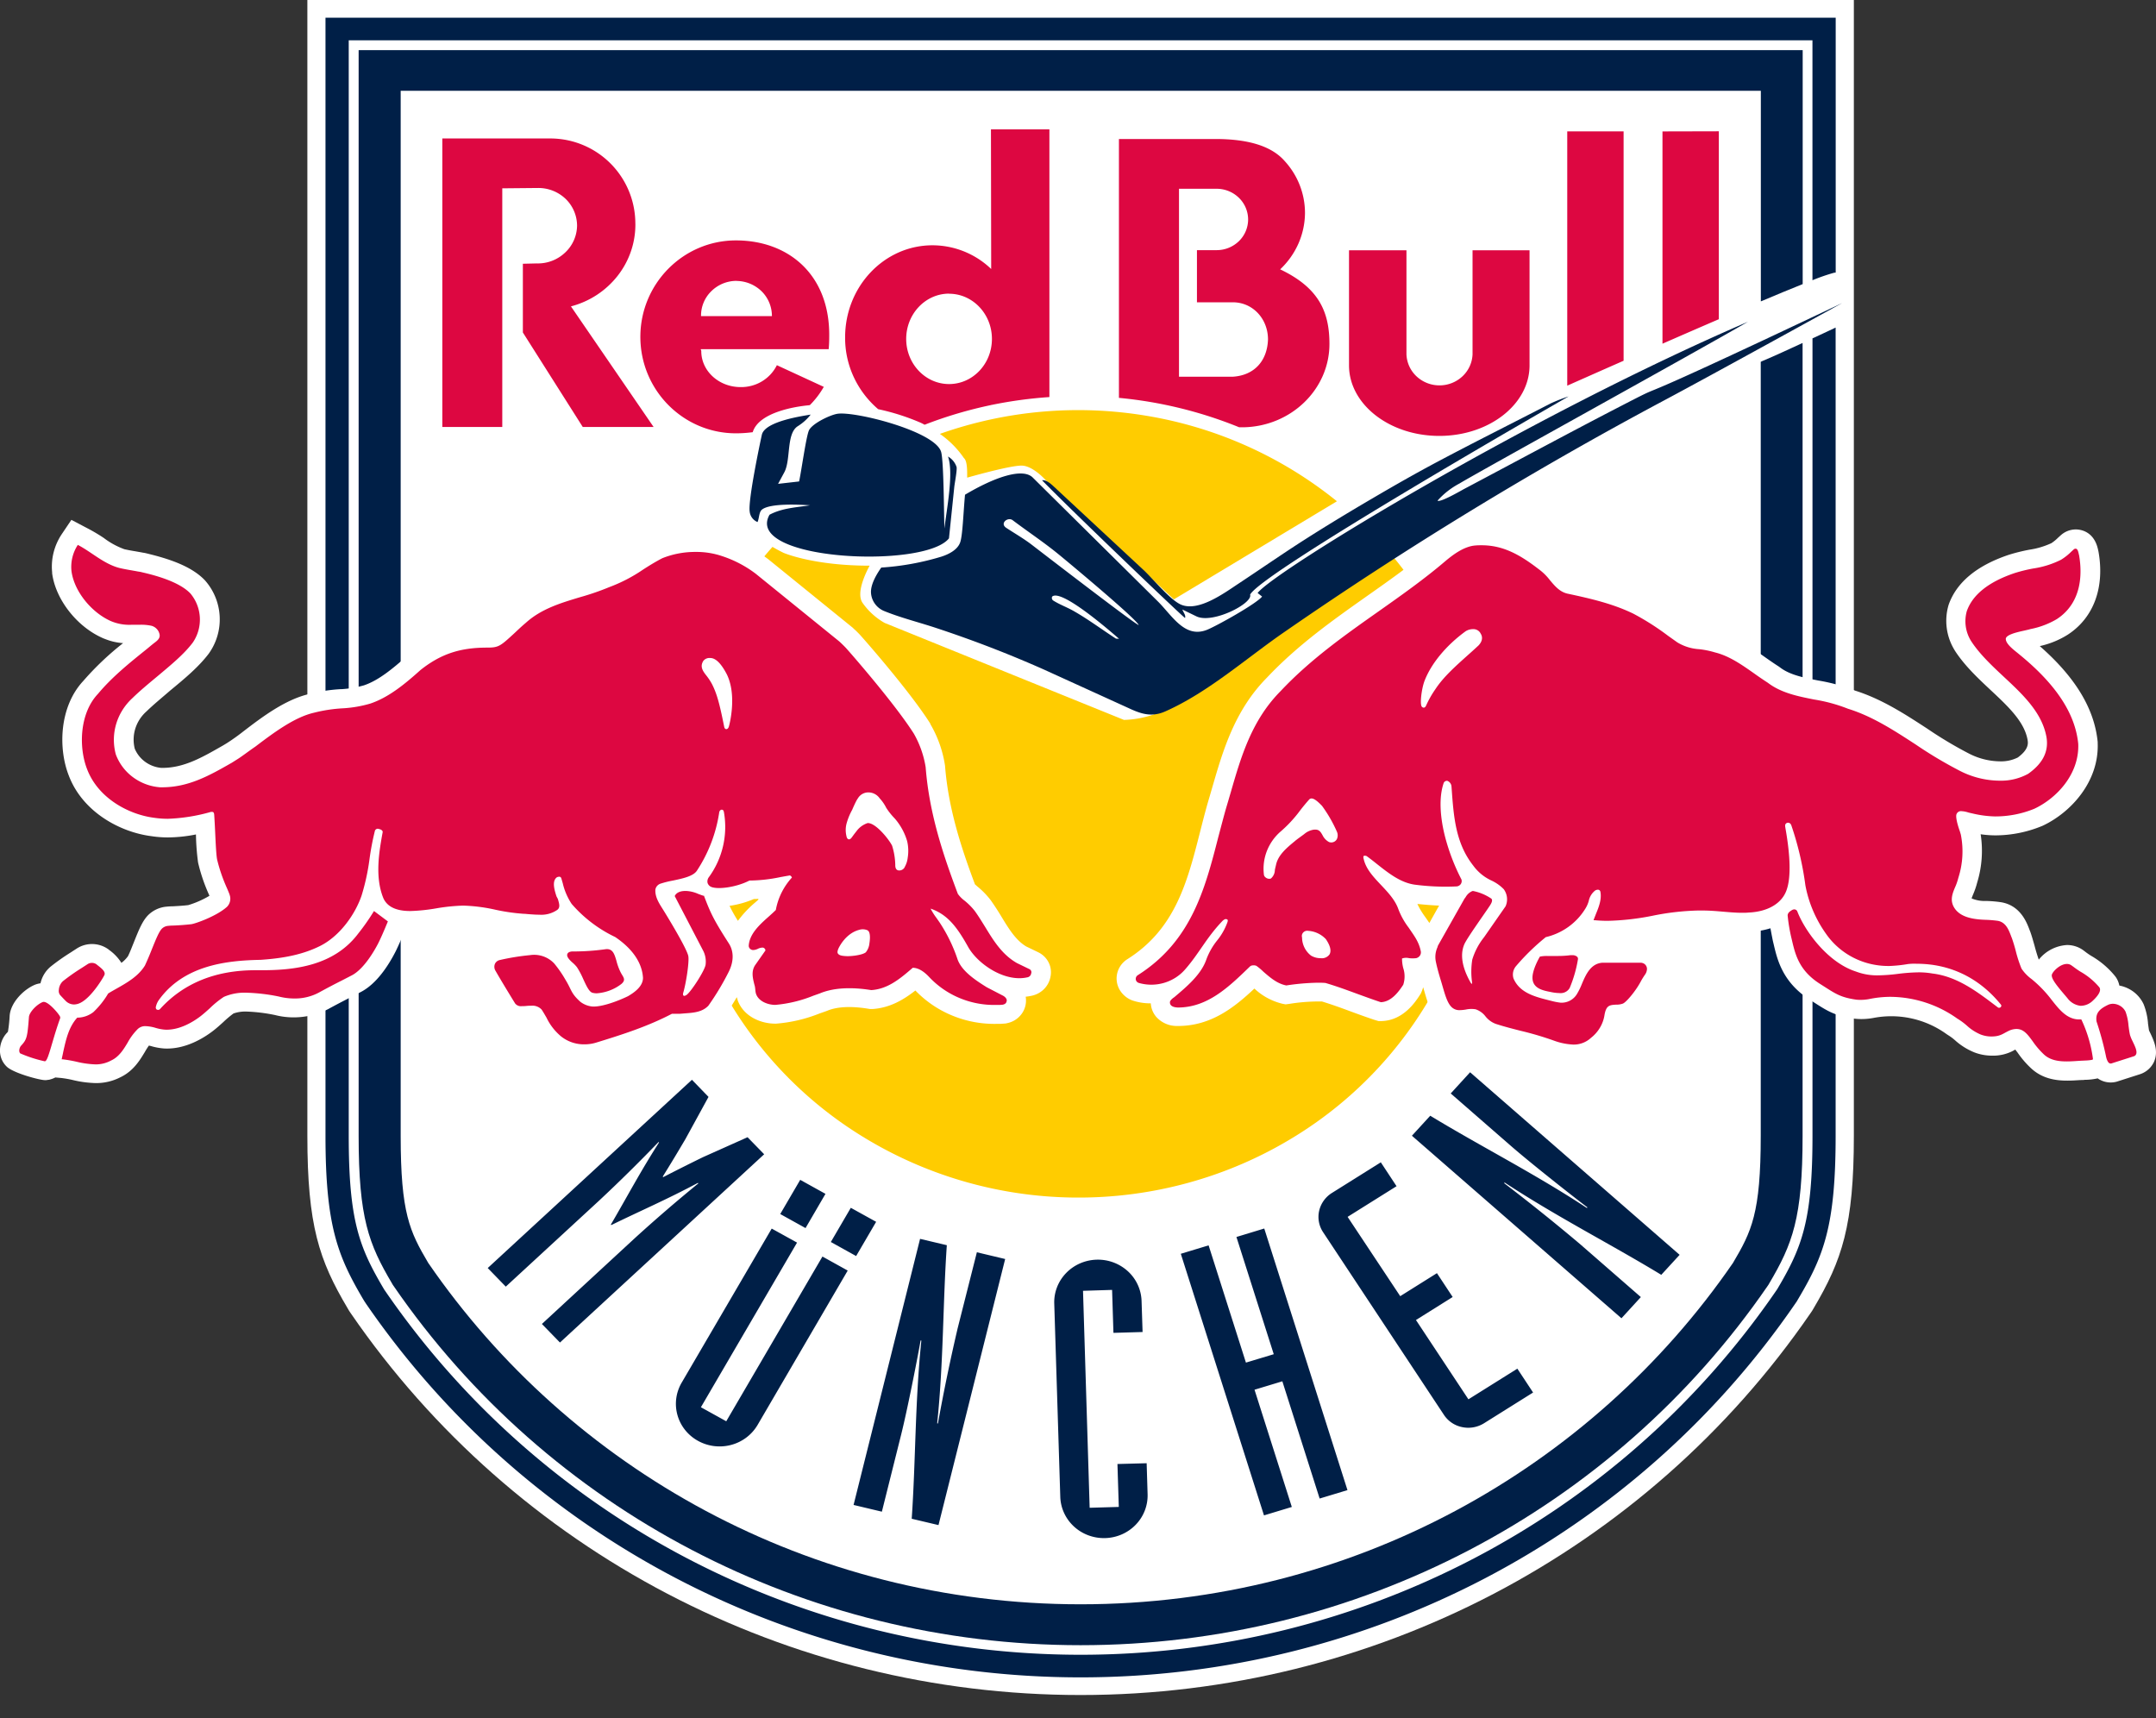 <svg xmlns="http://www.w3.org/2000/svg" width="100%" fill="none" viewBox="0 0 64 51" xmlns:xlink="http://www.w3.org/1999/xlink">
    <rect x="0" y="0" width="64" height="51" fill="#333333" stroke="none"/>
    <path fill="#fff" fill-rule="evenodd"
        d="M9.124 0v33.716c0 2.664.35 3.69 1.193 5.114l.047.08.052.077c4.876 7.092 12.969 11.326 21.661 11.326 8.693 0 16.786-4.238 21.662-11.326l.052-.076.048-.081c.84-1.423 1.192-2.449 1.192-5.114V0H9.124z"
        clip-rule="evenodd"></path>
    <path fill="#FC0" fill-rule="evenodd"
        d="M28.605 13.585l.006.01.008.007c.03.032.091.1.091.456v.12c.408-.115 1.388-.38 1.65-.356.333.03.69.44.69.44l3.796 3.529 4.84-2.912a12.152 12.152 0 00-5.619-2.532 12.305 12.305 0 00-6.167.532 2.8 2.8 0 01.705.706z"
        clip-rule="evenodd"></path>
    <path fill="#FC0" fill-rule="evenodd"
        d="M41.238 16.39c-1.656 1.178-6.62 4.694-7.01 4.824a2.929 2.929 0 01-.863.155L26.26 18.49a2.012 2.012 0 01-.66-.602c-.179-.276.064-.817.214-1.097-1.643 0-2.517-.365-2.556-.382l-.012-.006a4.756 4.756 0 01-.315-.17 11.551 11.551 0 00-2.785 5.965 11.419 11.419 0 00.948 6.487 11.777 11.777 0 004.38 4.97 12.219 12.219 0 006.438 1.892c2.287.02 4.532-.598 6.47-1.78a11.793 11.793 0 004.47-4.896 11.423 11.423 0 001.065-6.47 11.542 11.542 0 00-2.676-6.01h-.002z"
        clip-rule="evenodd"></path>
    <path fill="#001F47"
        d="M52.32 10.714l-.053.026v22.975c0 2.3-.274 2.84-.824 3.772-4.206 6.114-11.309 10.133-19.366 10.133-8.056 0-15.161-4.017-19.365-10.133-.549-.932-.818-1.473-.818-3.772V2.695H52.27v6.251c.467-.198.893-.373 1.242-.513V1.488H10.646V33.72c0 2.442.302 3.21.99 4.375l.021.037.023.034c4.593 6.68 12.218 10.668 20.397 10.668 8.18 0 15.805-3.985 20.398-10.668l.023-.034.021-.037c.688-1.165.99-1.935.99-4.375V10.18c-.378.174-.802.372-1.189.535z">
    </path>
    <path fill="#001F47" fill-rule="evenodd"
        d="M53.803 10.044v23.672c0 2.512-.313 3.307-1.028 4.519l-.027.044-.03.043c-4.646 6.76-12.365 10.796-20.64 10.796-8.276 0-15.995-4.036-20.642-10.796l-.03-.043-.026-.044c-.715-1.213-1.028-2.006-1.028-4.52V1.196h43.45v7.122c.207-.086.419-.159.634-.22a.252.252 0 01.056-.006V.525H9.662v33.19c0 2.663.36 3.563 1.121 4.854l.039.064.042.063c4.775 6.945 12.705 11.093 21.213 11.093s16.44-4.147 21.214-11.093l.043-.062.038-.065c.767-1.29 1.118-2.19 1.118-4.853V9.723c-.131.063-.381.18-.687.321z"
        clip-rule="evenodd"></path>
    <path fill="#001F47" fill-rule="evenodd"
        d="M35.177 18.344c.03-.084-.055-.173-.078-.251l.42.204c.484.227 1.678-.389 1.59-.646.335-.657 9.083-5.671 9.455-5.884a4.709 4.709 0 00-.538.21c-1.128.583-2.266 1.15-3.388 1.747-.643.342-1.292.713-1.923 1.084-.666.39-1.339.797-1.992 1.214-.653.417-1.315.877-1.972 1.311-.426.283-1.168.823-1.679.62-.324-.127-.848-.776-1.133-1.04l-2.656-2.47c-.09-.083-.225-.206-.35-.187.92.944 4.187 4.062 4.244 4.088z"
        clip-rule="evenodd"></path>
    <path fill="#001F47" fill-rule="evenodd"
        d="M47.923 12.152c-1.492.774-2.972 1.574-4.459 2.361-.106.057-.71.409-.792.348.184-.207.406-.38.653-.51.541-.33 6.86-3.815 8.562-4.8-6.553 2.823-14.088 7.42-14.555 8.051l.133.106c-.18.22-1.35.872-1.636.987-.661.262-1.034-.422-1.455-.84l-3.718-3.681c-.305-.3-1.153 0-2.01.511-.05.54-.07 1.198-.142 1.41-.08.234-.359.364-.563.429a7.892 7.892 0 01-1.781.323c-.2.284-.314.542-.305.744a.617.617 0 00.108.318c.065.095.155.17.261.219.498.206 1.052.342 1.561.511 1.092.36 2.164.773 3.212 1.239l2.565 1.168c.358.163.656.238 1.037.067 1.277-.569 2.396-1.576 3.553-2.371a114.427 114.427 0 0111.185-6.824c1.386-.736 5.348-2.923 5.348-2.923-7.634 3.62-4.548 2.013-6.762 3.157zm-14.795 6.805c-.417-.27-.818-.57-1.249-.816-.197-.114-.43-.197-.618-.318a.093.093 0 01-.028-.114c.277-.247 1.774 1.071 1.986 1.252l-.091-.004zm-2.508-2.793c-.234-.179-.504-.334-.75-.496-.202-.135.048-.332.189-.228.453.342.934.66 1.371 1.019.142.114 2.317 1.92 2.371 2.094-.085-.005-2.912-2.182-3.181-2.389z"
        clip-rule="evenodd"></path>
    <path fill="#001F47" fill-rule="evenodd"
        d="M28.17 15.978l.157-1.519c.014-.133.086-.49.069-.595a.563.563 0 00-.255-.313c.175.49-.042 1.575-.106 2.137-.015-.417-.019-1.979-.097-2.27-.165-.608-2.509-1.205-3.063-1.138-.21.025-.747.279-.857.485-.085.16-.234 1.252-.297 1.526l-.624.071.184-.341c.2-.371.055-1.139.394-1.366.15-.093.282-.21.39-.349-.21.038-1.36.193-1.45.6-.054.244-.411 1.936-.361 2.277a.378.378 0 00.233.313c.052-.113.04-.296.132-.37.246-.195 1.114-.148 1.424-.127-.402.063-.826.08-1.2.28-.771 1.365 4.608 1.615 5.327.7z"
        clip-rule="evenodd"></path>
    <path fill="#DD0741"
        d="M26.07 12.146c.433.092.855.227 1.26.402.042.02.081.039.116.06.64-.249 1.3-.444 1.974-.585a.048.048 0 00.008-.008v.006a12.796 12.796 0 011.723-.235V3.84h-1.735l.007 4.145a2.52 2.52 0 00-1.743-.704c-1.431 0-2.593 1.222-2.593 2.732-.003.404.083.804.253 1.172.17.368.418.696.73.962zm2.103-3.427c.701 0 1.272.6 1.272 1.341 0 .742-.57 1.34-1.272 1.34-.702 0-1.273-.6-1.273-1.34 0-.74.57-1.344 1.273-1.344v.003zm8.735 3.964c1.416-.024 2.556-1.127 2.556-2.474 0-.979-.336-1.677-1.463-2.214.231-.217.415-.477.542-.764.126-.287.193-.596.195-.909 0-.57-.215-1.12-.605-1.544-.4-.455-1.105-.652-2.061-.652h-2.857v7.684c1.229.115 2.432.41 3.57.873h.123zm-1.91-1.5v-5.58h1.117c.248 0 .486.097.661.268a.9.9 0 01.274.644.9.9 0 01-.274.644.947.947 0 01-.66.266h-.585v1.548h1.065c.594 0 1.044.492 1.044 1.102-.021.63-.399 1.066-1.044 1.107h-1.598zm11.525.265c.492-.219 1.064-.472 1.673-.74V3.9h-1.673v7.548zm-2.811-.932a.946.946 0 01-.3.655.995.995 0 01-.681.268.995.995 0 01-.682-.268.945.945 0 01-.299-.655V7.429h-1.705v3.416c0 1.155 1.2 2.094 2.68 2.094 1.48 0 2.679-.939 2.679-2.094V7.429h-1.692v3.087zM49.35 3.9v6.302c.562-.246 1.13-.493 1.673-.727V3.897l-1.673.004zM18.86 6.64A2.526 2.526 0 0016.34 4.11h-3.21v8.564h1.78V5.59l1.062-.01a1.169 1.169 0 01.82.325 1.111 1.111 0 01.338.797 1.112 1.112 0 01-.36.8 1.172 1.172 0 01-.836.317l-.413.01v2.04l1.778 2.805h2.103l-2.454-3.58a2.586 2.586 0 001.387-.908c.347-.444.532-.987.526-1.545z">
    </path>
    <path fill="#DD0741"
        d="M23.986 12.032l.054-.007c.162-.162.301-.344.414-.542l-1.393-.643c-.097.197-.25.363-.44.478-.191.116-.412.175-.636.172-.646 0-1.168-.478-1.168-1.067 0-.037-.016-.023-.012-.059h3.794a3.96 3.96 0 00.016-.359c.03-1.844-1.203-2.869-2.768-2.869-1.564 0-2.838 1.282-2.838 2.863 0 1.58 1.271 2.863 2.838 2.863.166 0 .332-.012.497-.033.182-.602 1.301-.764 1.642-.797zm-2.124-3.693a1.083 1.083 0 01.749.31 1.03 1.03 0 01.303.735H20.81a1.01 1.01 0 01.302-.737 1.063 1.063 0 01.75-.31v.002z">
    </path>
    <path fill="#fff"
        d="M63.837 30.678a2.592 2.592 0 01-.044-.092c-.011-.062-.02-.133-.031-.209v-.014a1.948 1.948 0 00-.129-.554.98.98 0 00-.291-.363 1.015 1.015 0 00-.43-.192.674.674 0 00-.117-.267 2.54 2.54 0 00-.716-.613 2.192 2.192 0 01-.155-.105l-.06-.046a.82.82 0 00-.508-.172 1.161 1.161 0 00-.836.434 5.24 5.24 0 01-.124-.409c-.045-.158-.087-.308-.13-.425l-.007-.016-.019-.05c-.081-.213-.272-.713-.844-.805a3.565 3.565 0 00-.448-.037.982.982 0 01-.422-.076c.014-.042.03-.082.047-.122.047-.11.087-.225.117-.342.143-.466.18-.958.105-1.44.143.021.288.032.433.033.477-.001.95-.096 1.389-.278l.024-.01c.841-.398 1.671-1.311 1.628-2.452v-.032c-.097-.987-.662-1.92-1.719-2.846.297-.065.58-.181.835-.342.766-.501 1.096-1.398.908-2.462l-.016-.071c-.123-.546-.534-.588-.658-.588a.672.672 0 00-.449.176l-.079.071a1.24 1.24 0 01-.195.16 2.374 2.374 0 01-.656.195c-.208.039-.414.09-.615.153-.948.319-1.547.818-1.78 1.48a1.659 1.659 0 00.17 1.338l.019.032c.29.447.7.829 1.06 1.166.51.477.994.928 1.093 1.47.016.099.048.28-.29.529a1.11 1.11 0 01-.526.114 2.054 2.054 0 01-.905-.222l-.014-.007c-.431-.223-.847-.472-1.247-.745-.659-.429-1.34-.873-2.133-1.124a5.488 5.488 0 00-1.095-.301c-.435-.085-.846-.166-1.136-.388l-.04-.029c-.127-.08-.258-.172-.384-.26-.38-.27-.818-.57-1.334-.709a3.13 3.13 0 00-.546-.114.945.945 0 01-.397-.102l-.256-.181-.013-.01a8.088 8.088 0 00-1.118-.708c-.659-.322-1.335-.48-2.077-.638a.946.946 0 01-.208-.21 2.247 2.247 0 00-.438-.424c-.555-.426-1.186-.818-2.035-.818-.076 0-.153 0-.22.008-.51.034-.945.356-1.228.596-.623.531-1.3 1.01-1.957 1.472-1.014.716-2.064 1.456-2.982 2.43-.96.97-1.308 2.175-1.617 3.239-.044.152-.088.305-.136.465-.084.294-.16.594-.234.884-.377 1.48-.734 2.869-2.149 3.764a.69.69 0 00-.256.28.668.668 0 00.085.725c.083.102.192.18.318.226.174.057.357.086.542.084a.673.673 0 00.169.41.817.817 0 00.613.262h.025c.976 0 1.67-.547 2.268-1.111.23.218.515.373.827.45l.097.019.106-.013c.322-.053.649-.077.976-.072.286.087.584.195.871.302.224.082.454.166.689.244l.116.035h.102c.64-.023.997-.57 1.131-.778l.026-.04.018-.043a.924.924 0 00.052-.147v.006l.038.131c.084.288.17.586.364.808a.905.905 0 00.709.312c.09 0 .18-.009.269-.025h.031l.03.032c.146.173.339.302.556.375.259.084.52.15.776.216.314.074.623.165.926.272l.033.012c.239.085.491.132.746.137.326.001.64-.115.883-.326a1.56 1.56 0 00.572-.873c.065-.01.129-.026.191-.046.434-.14.858-.917.861-.925.03-.056.066-.114.096-.153a.855.855 0 00.158-.495.732.732 0 00-.221-.518.77.77 0 00-.53-.218h-1.172c-.096.004-.19.022-.282.051l-.014-.02c-.063-.074-.13-.244-.218-.287.005-.006.024-.01.03-.016l.234.024c.145.013.294.021.442.021a8.222 8.222 0 001.445-.165c.401-.07.806-.033 1.211-.033h.149c.174 0 .35.015.538.032.188.017.406.035.626.035.08 0 .155 0 .234-.007.203-.008.404-.043.597-.103.018.099.041.22.071.371l.03.125c.105.444.264 1.117 1.083 1.635l.124.079c.378.242.607.39 1.177.472.197.023.396.014.59-.024a2.805 2.805 0 012.155.485l.055.036c.069.043.133.091.194.145.169.153.364.275.577.361.165.063.34.095.517.096h.013c.24.005.478-.058.682-.181l.07.092c.117.17.253.329.406.47.35.323.776.36 1.071.36.138 0 .27-.009.387-.017.042 0 .088 0 .13-.007a1.845 1.845 0 00.382-.043.673.673 0 00.565.098l.68-.218a.695.695 0 00.425-.367c.144-.323 0-.624-.102-.844zM42.43 27.396l-.052-.076-.07-.1c-.09-.122-.17-.251-.233-.388.203.02.42.04.644.049l-.289.515zm-11.61.87l-.357-.172c-.307-.183-.512-.517-.73-.875a7.615 7.615 0 00-.325-.5 2.438 2.438 0 00-.393-.404l-.074-.066c-.384-1.025-.789-2.219-.888-3.52a3.453 3.453 0 00-.436-1.236v-.011c-.608-.966-2.021-2.568-2.103-2.654-.054-.055-.111-.114-.163-.158l-.036-.036-2.516-2.04-.039-.028a3.939 3.939 0 00-1.134-.591 3.314 3.314 0 00-2.196.074l-.042.02a9.22 9.22 0 00-.619.361c-.27.186-.563.338-.872.456l-.053.02a7.358 7.358 0 01-.8.275c-.595.18-1.27.382-1.827.88l-.342.312c-.136.124-.263.241-.316.275a.939.939 0 01-.108 0c-.942 0-1.636.238-2.337.797l-.023.02c-.427.376-.845.728-1.285.877a3.09 3.09 0 01-.664.114h-.026c-.311.017-.62.064-.922.14-.715.16-1.409.683-1.965 1.11a6.161 6.161 0 01-.475.34 3.72 3.72 0 01-.157.095c-.612.35-1.141.652-1.778.652h-.032a.959.959 0 01-.475-.178.924.924 0 01-.312-.392 1.103 1.103 0 01.018-.6c.062-.196.177-.371.332-.508.213-.207.468-.415.701-.617.433-.357.84-.695 1.145-1.095a1.747 1.747 0 00-.108-2.172c-.413-.442-1.128-.656-1.703-.797l-.049-.012a1.153 1.153 0 00-.104-.019l-.033-.007-.192-.034a5.354 5.354 0 01-.316-.06 2.304 2.304 0 01-.612-.335 5.258 5.258 0 00-.493-.291l-.467-.245-.291.432c-.22.334-.32.73-.28 1.125v.03c.101.772.729 1.579 1.494 1.918l.016.008.083.032c.164.064.337.102.513.114a8.634 8.634 0 00-1.187 1.128c-.701.756-.747 1.984-.424 2.806.411 1.078 1.519 1.678 2.453 1.796.163.025.327.037.491.037.279-.003.557-.032.83-.088v.015c.005.274.026.548.063.82.077.33.187.651.327.96l.01.026c-.196.116-.407.21-.627.276-.162.02-.34.029-.467.036-.091 0-.163.009-.2.012a.887.887 0 00-.51.235c-.178.17-.286.437-.434.807-.06.148-.117.3-.179.425a.886.886 0 01-.196.199 1.381 1.381 0 00-.37-.387l-.016-.014a.833.833 0 00-.95-.017l-.13.084-.033.022a6.276 6.276 0 00-.608.429.906.906 0 00-.295.49.733.733 0 00-.153.038c-.343.138-.732.53-.762.921-.008.16-.025.32-.051.477a.463.463 0 01-.036.041c-.233.253-.301.705 0 .997.203.195.98.4 1.131.4h.039l.096-.013.043-.013a.635.635 0 00.133-.053l.179.016c.113.014.225.033.335.059.224.055.454.086.685.092.253.003.503-.056.727-.17.392-.185.584-.51.729-.749.04-.07.083-.139.124-.195l.064.016c.126.038.255.061.387.071.63.034 1.183-.315 1.455-.525.108-.083.21-.176.303-.26.095-.091.196-.176.301-.254.125-.043.256-.062.388-.057.284.01.565.045.843.103.53.135 1.093.072 1.58-.176.24-.133.482-.256.677-.357l.033-.016.275-.143c.455-.243.797-.77 1.005-1.172.102-.197.255-.569.297-.667h.127c.296-.008.59-.038.881-.09.188-.028.367-.056.502-.062h.025c.053 0 .107-.007.164-.007.273 0 .67.032.968.064.25.027.418.05.748.066.044 0 .092 0 .142.009.106.009.224.018.351.018.288.002.573-.061.832-.186.063.06.168.204.233.263h-.017a.766.766 0 00-.547.228c-.186-.086-.493-.086-.773-.065a7.493 7.493 0 00-.967.144.71.71 0 00-.316.13.688.688 0 00-.215.26.77.77 0 00.04.715c.171.298.337.57.513.856l.077.127a.759.759 0 00.3.27c.124.062.262.09.4.082.052 0 .11 0 .174-.008h.017l.033.058c.135.272.327.514.563.711.301.242.68.373 1.071.37.175 0 .349-.026.516-.076a14.187 14.187 0 002.22-.832h.152l.143-.012c.29-.02.728-.052 1.064-.397l.032-.032.026-.036c.131-.187.253-.377.365-.57 0 .022.012.045.02.068v.015c.17.488.685.706 1.12.706h.025a4.403 4.403 0 001.297-.305l.027-.009.16-.056.037-.014c.287-.12.701-.142 1.207-.06l.065.01h.065c.53-.034.935-.284 1.277-.55.308.321.683.576 1.1.746.416.171.865.254 1.316.244h.109l.156-.011.044-.01a.705.705 0 00.38-.215.674.674 0 00.169-.57c.057-.006.115-.015.171-.027a.724.724 0 00.374-.2c.1-.101.168-.23.192-.37a.643.643 0 00-.056-.42.668.668 0 00-.307-.301zm-8.313-1.557l-.086.076a3.18 3.18 0 00-.516.548 4.376 4.376 0 01-.249-.445c.25-.036.493-.104.724-.203.046 0 .09 0 .135-.006a.276.276 0 00-.008.03z">
    </path>
    <path fill="#DD0741"
        d="M46.821 28.403a.206.206 0 00-.152-.05.4.4 0 00-.051 0 2.866 2.866 0 01-.366.023h-.328c-.066-.001-.132.004-.198.016h-.012l-.007.011c-.011.017-.246.419-.213.67.033.274.32.33.536.372.084.019.17.03.257.032a.32.32 0 00.179-.03c.055-.027.1-.07.13-.122.113-.27.195-.552.243-.84a.092.092 0 00-.018-.082zm15.497.903a2.048 2.048 0 00-.557-.462 2.571 2.571 0 01-.216-.15l-.038-.026a.23.23 0 00-.153-.055c-.212 0-.443.247-.448.333-.007.126.176.342.414.622l.051.06a.562.562 0 00.387.227.518.518 0 00.365-.15c.088-.082.28-.277.195-.399zm.992 1.61a1.144 1.144 0 01-.082-.196c-.021-.092-.033-.19-.045-.284a1.54 1.54 0 00-.087-.406.417.417 0 00-.153-.169.433.433 0 00-.22-.066.345.345 0 00-.155.036c-.234.114-.372.234-.333.49.11.33.203.667.275 1.007.01.057.049.24.14.24h.02l.669-.214a.105.105 0 00.07-.06c.04-.088-.031-.236-.1-.378zm-44.838-1.97a1.13 1.13 0 01-.057-.102 1.72 1.72 0 01-.117-.326c-.06-.202-.11-.376-.334-.341a6.92 6.92 0 01-.976.065s-.117 0-.146.074c-.03.074.05.164.141.247a.97.97 0 01.145.148c.071.112.133.228.185.35.093.202.174.376.27.406a.479.479 0 00.133.017c.267-.019.522-.116.731-.278.118-.103.079-.17.025-.26zm-15.6-.315l-.018-.014a.238.238 0 00-.266.01l-.167.108c-.193.12-.379.251-.557.392a.39.39 0 00-.117.252.203.203 0 00.035.154c.015.017.158.17.188.196a.356.356 0 00.227.087.447.447 0 00.19-.049c.344-.17.702-.791.713-.827.04-.1-.08-.193-.229-.309zm-1.135 1.474c-.072-.098-.306-.366-.44-.366a.101.101 0 00-.032.006c-.183.074-.395.305-.406.442-.045.604-.063.668-.233.852-.048.051-.08.17-.026.228.232.101.475.18.723.234h.014c.055-.016.1-.151.222-.569.067-.228.143-.478.227-.708.004-.02.011-.041-.05-.119z">
    </path>
    <path fill="#DD0741"
        d="M30.563 28.769l-.375-.182c-.445-.253-.7-.673-.948-1.079-.099-.159-.199-.323-.308-.473a1.941 1.941 0 00-.301-.302.908.908 0 01-.198-.201c-.406-1.08-.848-2.35-.955-3.758a2.943 2.943 0 00-.35-.996c-.577-.91-1.957-2.483-2.031-2.56-.048-.05-.1-.1-.146-.144l-.038-.035-2.481-2.01a3.417 3.417 0 00-1-.523 2.368 2.368 0 00-.781-.123 2.616 2.616 0 00-.99.186c-.198.102-.391.221-.578.342-.31.212-.647.386-1.001.518a7.67 7.67 0 01-.866.298c-.563.17-1.145.342-1.606.759-.135.113-.245.22-.337.306-.425.39-.467.431-.818.431-.808 0-1.38.194-1.975.667-.468.42-.942.81-1.487.994a3.62 3.62 0 01-.802.14 4.431 4.431 0 00-.868.131c-.584.132-1.212.604-1.741 1.005-.177.12-.41.298-.521.367l-.181.114c-.657.375-1.276.728-2.07.728h-.058a1.543 1.543 0 01-.804-.299 1.483 1.483 0 01-.51-.677 1.651 1.651 0 01.01-.901c.087-.294.254-.56.483-.77.233-.227.49-.438.74-.646.407-.342.79-.655 1.052-1.003a1.207 1.207 0 00-.07-1.456c-.35-.37-1.123-.556-1.415-.625l-.05-.012c-.028-.008-.08-.013-.108-.019-.185-.035-.362-.06-.543-.104-.46-.123-.818-.47-1.227-.683a1.19 1.19 0 00-.188.778c.078.6.59 1.223 1.16 1.48a1.402 1.402 0 00.62.113h.234c.122-.005.243.005.361.03a.337.337 0 01.162.1c.043.047.07.106.08.17.008.079-.029.14-.133.219-.104.078-.192.157-.289.234-.49.394-.996.803-1.409 1.298-.551.581-.576 1.594-.32 2.242.33.86 1.238 1.341 1.987 1.436.135.02.272.03.408.03A5.311 5.311 0 006.26 24.1a.166.166 0 01.039 0c.019 0 .054 0 .06.09.012.178.022.38.031.576.015.317.03.617.054.743.07.293.169.578.293.853.041.097.073.172.083.21a.34.34 0 01-.085.348c-.311.278-.942.499-1.058.513a7.397 7.397 0 01-.53.04c-.075 0-.132.007-.164.01a.293.293 0 00-.174.08c-.088.084-.185.327-.299.608a8.848 8.848 0 01-.208.489c-.197.32-.529.508-.851.69-.081.045-.16.09-.234.136l-.01.01c-.117.2-.264.383-.434.545a.793.793 0 01-.467.166h-.012l-.008.008c-.25.28-.33.652-.41 1.013-.01.055-.024.114-.035.165l-.01.051h.032c.136.016.27.04.404.07.184.046.372.072.562.08a.954.954 0 00.467-.114c.234-.107.368-.323.492-.53.075-.14.17-.27.282-.386a.32.32 0 01.255-.105c.1.005.2.022.295.052.09.027.18.044.273.052.442.024.862-.246 1.067-.404.089-.07.179-.15.265-.228a2.82 2.82 0 01.42-.341c.21-.09.436-.132.665-.124.325.01.649.047.967.114.15.038.304.058.46.058.252.004.502-.056.724-.173a21.4 21.4 0 01.694-.365l.3-.155c.35-.19.653-.715.765-.931.112-.216.284-.64.286-.644l.008-.02-.412-.308-.017.027a6.556 6.556 0 01-.45.64c-.726.967-1.912 1.09-2.862 1.09h-.196c-1.179 0-2.127.385-2.82 1.145a.077.077 0 01-.056.032.08.08 0 01-.061-.02.09.09 0 01-.01-.083.543.543 0 01.088-.193c.739-1.025 1.996-1.17 3.011-1.189.749-.049 1.295-.175 1.769-.41.609-.303 1.058-.971 1.236-1.5a6.55 6.55 0 00.234-1.074c.038-.286.092-.57.162-.85a.089.089 0 01.032-.041.092.092 0 01.051-.017c.01.001.02.003.03.007.039.006.117.033.117.09-.101.56-.242 1.328.022 1.969.117.254.384.377.798.377.266-.008.53-.036.791-.083a5.62 5.62 0 01.78-.078c.323.01.644.051.958.123.274.06.552.1.833.12.051 0 .105.008.162.012.098.007.201.015.305.015.19.014.38-.037.536-.145.088-.069.058-.173.02-.305l-.008-.023-.038-.072c-.055-.173-.14-.436 0-.557a.138.138 0 01.077-.025.061.061 0 01.064.04c.016.05.03.102.045.152.05.218.14.425.263.613a3.96 3.96 0 001.294.985c.357.24.79.645.825 1.21 0 .256-.255.434-.444.545-.298.145-.768.321-1.052.308a.697.697 0 01-.36-.138c-.29-.26-.257-.35-.446-.658a3.405 3.405 0 00-.335-.484.817.817 0 00-.716-.246c-.302.029-.6.077-.896.145a.207.207 0 00-.146.114.228.228 0 00.018.208c.168.292.332.56.505.844l.078.126a.22.22 0 00.202.077c.04 0 .083 0 .127-.005.045-.006.099-.007.148-.007a.372.372 0 01.308.114c.051.076.098.16.145.24.1.21.245.398.425.55.197.16.445.246.701.242.116 0 .232-.016.343-.05.777-.238 1.535-.481 2.254-.857h.234l.16-.013c.248-.018.506-.036.688-.227.226-.32.427-.654.602-1.002.157-.312.158-.615 0-.855-.46-.715-.54-.904-.728-1.392v-.013h-.015c-.054-.015-.107-.037-.16-.056a.992.992 0 00-.365-.088h-.017c-.158 0-.264.053-.309.138l-.007.014.833 1.6a.714.714 0 01.083.44c-.032.187-.441.812-.564.893a.151.151 0 01-.071.03c-.01 0-.054-.01-.026-.103.078-.26.175-.871.15-1.067-.03-.228-.727-1.353-.757-1.4l-.013-.021c-.108-.17-.219-.348-.21-.557a.219.219 0 01.051-.115.228.228 0 01.107-.07c.118-.038.239-.068.361-.09.296-.062.602-.128.712-.29.344-.522.57-1.11.663-1.723 0-.032.029-.091.075-.091.027 0 .054.009.066.07a2.532 2.532 0 01-.456 1.946.211.211 0 00-.03.155c.013.042.04.078.077.104.16.106.744.045 1.168-.172.31-.003.62-.038.923-.103.094-.017.186-.034.278-.049a.115.115 0 01.059.063 1.94 1.94 0 00-.478.963c-.07.07-.146.138-.22.204-.272.241-.564.512-.584.858a.123.123 0 00.04.09.131.131 0 00.094.037.35.35 0 00.14-.038.337.337 0 01.143-.035c.021.003.04.013.055.029a.09.09 0 01.024.056l-.31.442c-.116.184-.066.381-.019.57.035.104.02.186.05.278.076.221.35.326.572.326a3.899 3.899 0 001.127-.272l.192-.068c.389-.164.909-.198 1.528-.099.498-.03.871-.35 1.232-.662.155 0 .316.093.48.265.254.273.566.49.914.634.349.145.725.214 1.103.203h.094l.083-.007c.085-.02.107-.06.116-.114.01-.055-.043-.124-.135-.166l-.458-.238c-.367-.228-.767-.5-.877-.86a4.674 4.674 0 00-.505-1.037c-.033-.051-.07-.101-.107-.155a1.984 1.984 0 01-.178-.282c.5.175.779.535 1.115 1.138.252.447.905.928 1.52.928.078 0 .156-.008.233-.025a.14.14 0 00.078-.038.133.133 0 00.039-.076.101.101 0 00.002-.072.104.104 0 00-.048-.056zm-8.926-7.205c-.014.048-.043.079-.076.079-.015 0-.05-.007-.063-.067-.13-.647-.208-.965-.359-1.263-.046-.087-.1-.17-.16-.247-.118-.148-.209-.277-.1-.45a.232.232 0 01.197-.085c.04 0 .08.008.117.025.128.059.251.21.38.455.32.645.067 1.545.064 1.554zm4.171 6.44a.491.491 0 01-.107.263c-.09.077-.405.12-.57.114-.166-.007-.224-.029-.259-.079s.025-.164.025-.164c.02-.04.215-.435.606-.537a.35.35 0 01.247.012c.115.06.063.352.058.393v-.001zm1.136-2.537a.707.707 0 01-.082.257.175.175 0 01-.066.083.182.182 0 01-.103.031c-.124 0-.117-.142-.117-.163a2.062 2.062 0 00-.093-.569c-.085-.182-.495-.694-.73-.674a.668.668 0 00-.33.242c-.14.176-.14.198-.181.227-.043.03-.1.013-.117-.09a.757.757 0 01.011-.388 1.84 1.84 0 01.16-.384s.117-.277.17-.341a.358.358 0 01.298-.177.411.411 0 01.35.177c.078.084.143.179.194.281.074.115.16.222.256.32.167.194.291.42.363.664.04.165.045.336.017.504zm35.185 5.968c-.052-.4-.165-.79-.337-1.157l-.01-.019h-.019c-.387.023-.627-.283-.859-.577a3.602 3.602 0 00-.597-.62 1.247 1.247 0 01-.299-.31 3.742 3.742 0 01-.172-.53 4.859 4.859 0 00-.116-.382c-.009-.018-.016-.039-.024-.06-.069-.182-.155-.408-.397-.448a3.476 3.476 0 00-.377-.03c-.351-.013-.701-.074-.883-.317-.167-.228-.096-.433 0-.656.04-.089.07-.18.094-.274.133-.414.158-.854.074-1.28a2.251 2.251 0 00-.054-.17c-.05-.15-.11-.375-.071-.446a.135.135 0 01.06-.065.14.14 0 01.088-.016.776.776 0 01.199.039c.046.012.084.02.128.03.22.053.445.082.67.087.4 0 .794-.077 1.162-.228.673-.317 1.337-1.036 1.303-1.924-.088-.9-.66-1.77-1.753-2.66-.025-.022-.054-.044-.082-.067-.141-.113-.311-.257-.316-.386-.005-.128.334-.204.548-.251l.13-.03.057-.016a2.46 2.46 0 00.78-.295c.776-.508.747-1.406.66-1.899a.358.358 0 01-.011-.046c-.016-.065-.033-.146-.094-.146a.089.089 0 00-.058.027l-.07.064c-.09.09-.192.17-.302.238-.26.13-.54.218-.83.26a4.72 4.72 0 00-.546.135c-.771.26-1.25.64-1.422 1.133a1.11 1.11 0 00.13.888c.253.388.618.73.97 1.059.557.519 1.133 1.056 1.265 1.785.073.425-.104.782-.54 1.092-.257.142-.55.213-.845.206a2.623 2.623 0 01-1.177-.288c-.453-.234-.89-.494-1.31-.78-.635-.413-1.285-.84-2.018-1.067a4.762 4.762 0 00-1.005-.274c-.481-.096-.979-.194-1.376-.498a10.066 10.066 0 01-.405-.276c-.363-.255-.737-.52-1.162-.624a2.618 2.618 0 00-.467-.096 1.407 1.407 0 01-.65-.201l-.275-.195a7.63 7.63 0 00-1.036-.66c-.599-.29-1.238-.441-1.952-.593-.228-.052-.37-.22-.52-.398a1.633 1.633 0 00-.336-.33c-.552-.425-1.052-.708-1.692-.708-.06 0-.117 0-.181.006-.337.023-.667.273-.886.456-.641.548-1.332 1.034-1.999 1.505-.993.7-2.021 1.425-2.9 2.36-.863.869-1.178 1.955-1.481 3.005-.046.155-.09.31-.137.464-.082.286-.157.582-.234.868-.396 1.55-.805 3.096-2.392 4.099a.13.13 0 00-.057.123.126.126 0 00.028.064.131.131 0 00.059.04c.246.072.508.071.753-.001.246-.072.465-.213.63-.405.414-.474.623-.931 1.103-1.432.017-.016.073-.068.117-.054.045.014.048.028.033.085a1.84 1.84 0 01-.31.55c-.136.17-.243.359-.318.562-.152.444-.577.803-.953 1.12a.473.473 0 00-.095.08c-.035.042-.032.061-.032.061-.01.098.069.158.233.165.89 0 1.52-.617 2.136-1.213a.134.134 0 01.1-.038.186.186 0 01.098.015c.073.052.142.11.206.173.201.174.408.354.676.407h.01c.304-.047.61-.074.917-.08.086 0 .169 0 .242.008.325.095.649.215.962.33.222.08.45.165.68.24.297-.011.51-.28.665-.518a.795.795 0 000-.494 1.112 1.112 0 01-.036-.285.375.375 0 01.21-.01c.07.008.14.008.209 0a.184.184 0 00.114-.079.174.174 0 00.022-.134c-.06-.29-.208-.467-.356-.69a2.173 2.173 0 01-.315-.57c-.098-.264-.305-.484-.505-.696-.234-.247-.452-.48-.518-.776 0 0-.02-.063 0-.086s.086 0 .086 0c.106.076.213.16.317.244.338.266.686.543 1.11.605.414.054.832.072 1.25.052a.167.167 0 00.12-.07.158.158 0 00.02-.135 6.125 6.125 0 01-.448-1.127c-.09-.307-.286-1.114-.085-1.722a.105.105 0 01.097-.08h.015a.195.195 0 01.124.156l.006.08c.06.829.116 1.612.638 2.277.136.188.318.34.529.44.143.065.272.154.38.265a.507.507 0 01.053.507l-.638.917a1.986 1.986 0 00-.35.664 2.275 2.275 0 00-.007.672v.052a.106.106 0 01-.047-.05c-.258-.455-.31-.838-.18-1.133.085-.191.604-.91.757-1.144.048-.075.088-.151.046-.204a1.479 1.479 0 00-.542-.228h-.021a.412.412 0 00-.202.18.923.923 0 01-.036.048l-.787 1.393-.016.052a.69.69 0 00-.047.42c.042.21.11.434.16.598l.04.136c.07.242.135.47.246.595a.329.329 0 00.271.114c.06-.002.12-.008.18-.019a.787.787 0 01.286-.006c.114.04.214.11.287.205a.704.704 0 00.307.227c.243.079.499.145.745.207.337.08.668.178.992.294.182.067.374.105.568.114a.75.75 0 00.524-.2c.22-.172.365-.419.403-.691.05-.264.14-.283.337-.294a.562.562 0 00.202-.03c.099-.033.384-.372.532-.651.04-.076.085-.145.125-.204a.307.307 0 00.063-.176.182.182 0 00-.121-.171.194.194 0 00-.074-.013h-1.12c-.35.019-.496.342-.616.627a2.044 2.044 0 01-.15.306.532.532 0 01-.488.253 1.931 1.931 0 01-.278-.055c-.455-.114-.923-.222-1.114-.66a.385.385 0 01.067-.362c.268-.316.566-.606.89-.868a1.9 1.9 0 00.67-.304c.201-.144.37-.325.499-.533a.877.877 0 00.106-.235.525.525 0 01.196-.316c.074-.036.133-.024.15.039.043.228-.047.455-.135.668l-.056.144-.012.035h.037c.128.012.257.018.387.018a7.658 7.658 0 001.343-.154c.437-.09.88-.14 1.326-.152h.149c.202 0 .4.017.59.033.192.016.38.034.574.034.07 0 .134 0 .197-.007.584-.025 1.008-.284 1.135-.692.117-.348.11-.95-.038-1.79l-.012-.073v-.016a.082.082 0 01.008-.049.086.086 0 01.035-.036c.054-.027.117 0 .14.068.198.578.337 1.174.417 1.779.096.517.305 1.007.612 1.439.208.3.49.545.819.712.33.167.697.25 1.069.244.182-.007.364-.026.544-.057.086-.01.172-.013.259-.009.994 0 1.86.42 2.503 1.215a.054.054 0 01.01.039.067.067 0 01-.034.045.073.073 0 01-.059.003l-.085-.064c-.56-.424-1.141-.862-1.87-.949a2.347 2.347 0 00-.41-.034 5.437 5.437 0 00-.616.046c-.194.025-.39.04-.584.043a1.756 1.756 0 01-.66-.114c-.837-.269-1.518-1.207-1.74-1.79a.099.099 0 00-.087-.054.138.138 0 00-.07.022c-.097.059-.117.092-.128.15.02.217.056.433.105.646.108.444.184.968.86 1.396.447.283.58.394 1.072.466.125.012.25.006.373-.016.213-.045.43-.068.647-.068a3.462 3.462 0 011.98.646c.1.06.193.129.28.205.12.112.26.202.412.267.1.038.208.059.316.059.266 0 .334-.079.524-.17a.548.548 0 01.223-.053c.214 0 .333.161.484.368.096.14.207.27.332.388.195.183.467.207.676.207.117 0 .234-.008.35-.016.118-.008.244-.01.313-.018a.954.954 0 00.106-.017l.01-.02zm-22.666-3.101a.278.278 0 01-.256.108.557.557 0 01-.29-.077.687.687 0 01-.266-.539.151.151 0 01.035-.147.162.162 0 01.148-.049.785.785 0 01.527.25c.005.016.207.276.103.454h-.001zm.218-3.421a.186.186 0 01-.098.082.193.193 0 01-.129 0 .449.449 0 01-.194-.202c-.054-.094-.099-.177-.233-.167h-.021a.562.562 0 00-.292.133c-.046.035-.234.168-.275.207-.249.204-.5.416-.56.703-.025.103-.025.103-.035.153a.34.34 0 01-.122.258h-.008a.132.132 0 01-.039.005.17.17 0 01-.106-.04.123.123 0 01-.052-.097 1.445 1.445 0 01.088-.683 1.48 1.48 0 01.395-.57c.222-.19.422-.405.595-.64.087-.113.177-.222.27-.326.072-.07.188-.01.38.193.176.241.325.5.444.773a.268.268 0 01-.007.218zm4.192-5.739c-.097.09-.196.18-.298.27-.35.315-.722.641-.964 1.01-.109.156-.203.321-.28.494-.01.018-.028.057-.069.057a.077.077 0 01-.053-.026c-.069-.066-.011-.532.076-.764.197-.517.643-1.057 1.225-1.48a.412.412 0 01.215-.06.238.238 0 01.135.032.23.23 0 01.093.1c.073.114.045.247-.079.367z">
    </path>
    <path fill="#001F47"
        d="M28.42 39.46a56.12 56.12 0 00-.578 2.794l-.022-.006c.19-1.822.167-3.558.286-5.287l-.794-.188-1.974 7.898.84.2.573-2.29c.174-.697.457-2.118.577-2.793l.022.005c-.189 1.822-.167 3.558-.286 5.288l.795.188 1.979-7.898-.84-.2-.579 2.29zm4.751 3.996l.04 1.274-.865.025-.197-6.44.863-.027.04 1.275.865-.025-.03-.922a1.25 1.25 0 00-.407-.882 1.316 1.316 0 00-.928-.343c-.344.01-.67.153-.905.397-.236.244-.363.57-.352.904l.179 5.737c.01.335.157.653.407.883.25.23.584.353.928.343.344-.01.67-.153.905-.397.236-.244.362-.57.352-.905l-.028-.92-.867.023zm3.532-6.739l1.108 3.48-.826.249-1.108-3.48-.825.25 2.469 7.765.826-.25-1.107-3.48.826-.25 1.107 3.48.826-.25-2.47-7.765-.826.251zm6.886 4.818l-1.557-2.353 1.09-.683-.467-.708-1.09.683-1.562-2.354 1.453-.91-.467-.709-1.454.911a.851.851 0 00-.377.53.82.82 0 00.119.635l3.583 5.416a.848.848 0 00.544.368.884.884 0 00.651-.116l1.454-.911-.467-.708-1.453.91zm5.725-3.694l.545-.594-6.22-5.419-.575.629 1.802 1.57c.55.478 1.703 1.391 2.256 1.812l-.016.017c-1.556-1.024-3.14-1.821-4.65-2.738l-.544.594 6.22 5.418.576-.629-1.803-1.571a58.984 58.984 0 00-2.256-1.811l.016-.018c1.557 1.023 3.14 1.823 4.65 2.74zm-27.123-4.085l-1.324.592a62.03 62.03 0 00-1.179.592l-.015-.015c.227-.363.454-.742.673-1.113l.686-1.253-.492-.508-6.062 5.588.536.552 2.768-2.551a46.11 46.11 0 001.767-1.742l.014.015c-.557.867-.958 1.631-1.43 2.436l.013.015c.85-.417 1.657-.763 2.57-1.252l.015.014a45.247 45.247 0 00-1.883 1.623l-2.762 2.55.536.551 6.062-5.588-.493-.506zm3.817 2.511l-.752-.416-.593 1.015.751.417.594-1.016zm-4.45 5.92l-.752-.416 2.854-4.887-.752-.416-2.674 4.575c-.17.292-.215.637-.124.96.09.324.31.6.609.765.299.166.653.21.985.121.332-.088.614-.302.785-.593l2.675-4.582-.75-.416-2.856 4.89zm2.946-6.75l-.75-.416-.593 1.015.751.417.592-1.016z">
    </path>
</svg>
